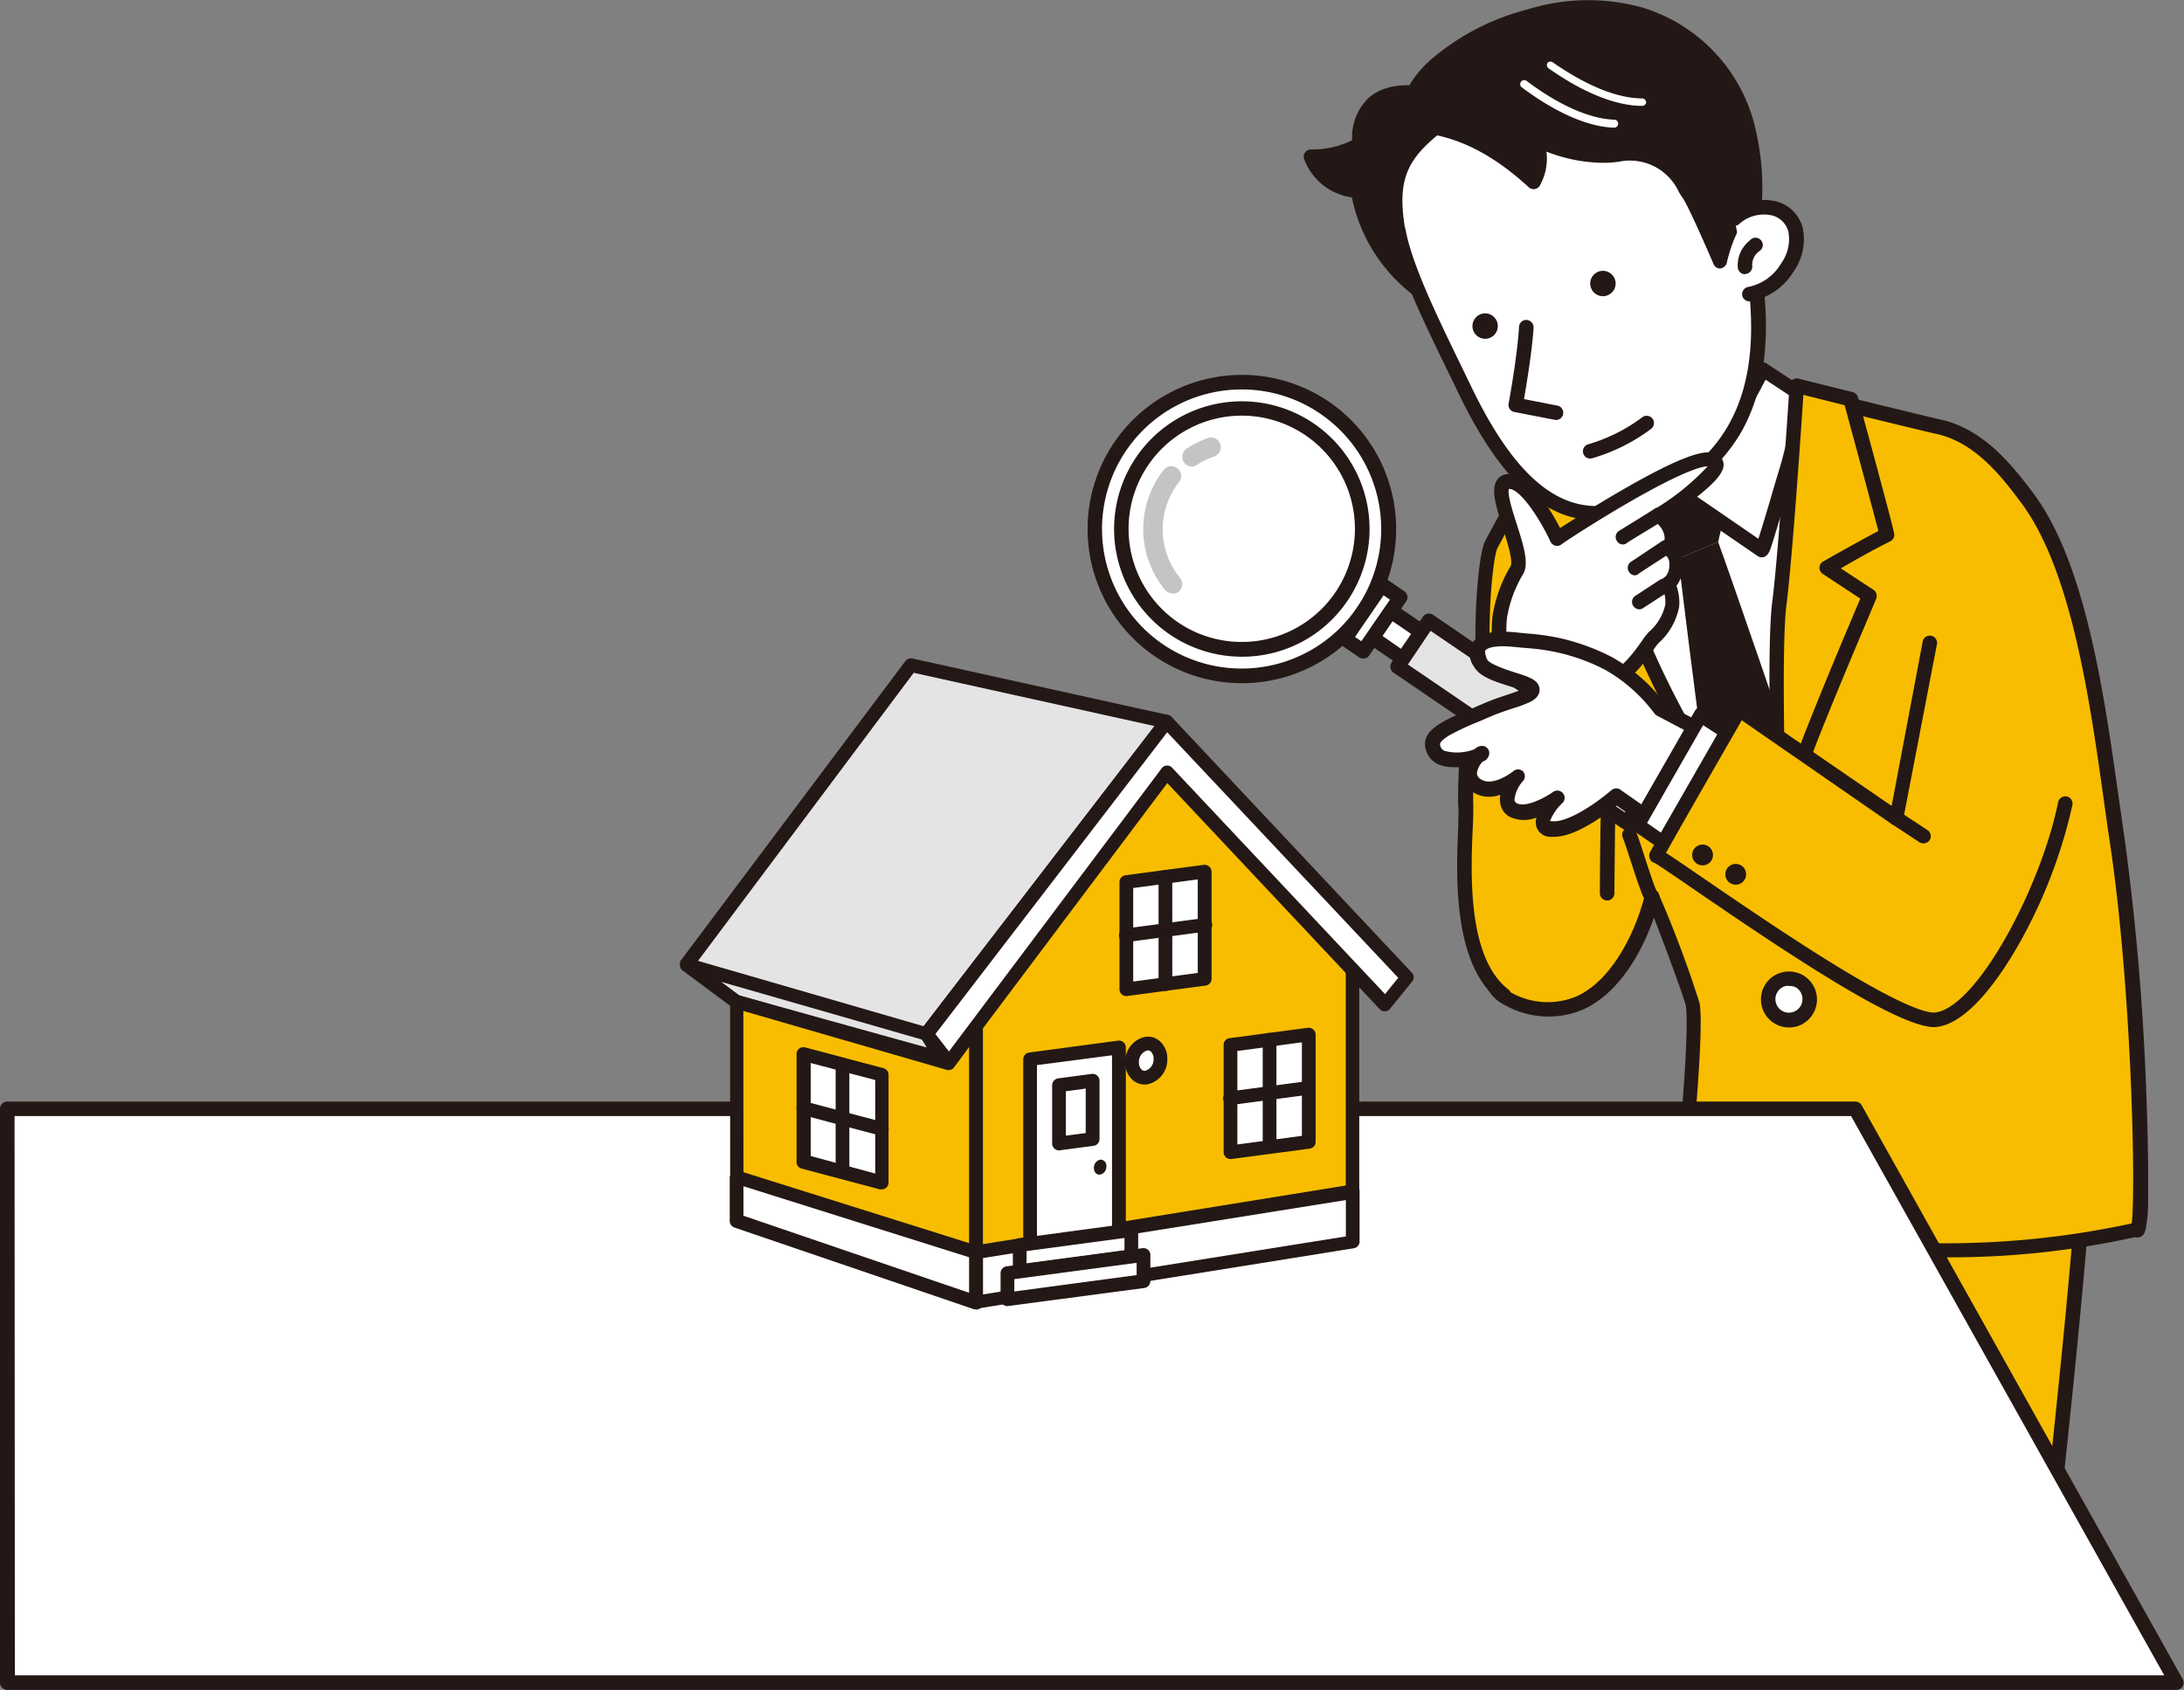 <svg xmlns="http://www.w3.org/2000/svg" viewBox="0 0 210.13 162.63"><rect x="0" y="0" width="210.13" height="162.63" fill="#808080" stroke="none"/><defs><style>.cls-1{fill:#f8bd00;}.cls-2{fill:#231815;}.cls-3{fill:#fff;}.cls-4{fill:#e4e4e5;}.cls-5{fill:#c4c4c5;}</style></defs><g id="レイヤー_2" data-name="レイヤー 2"><g id="Contents"><path class="cls-1" d="M157.87,108.32s3.9,23.13,5.32,40.15l33.21,6.7s4.91-42.45,4.28-48.24Z"/><path class="cls-2" d="M196.4,155.87l-.14,0-33.21-6.7a.7.7,0,0,1-.56-.62c-1.4-16.8-5.27-39.87-5.31-40.1a.71.71,0,0,1,.15-.56.7.7,0,0,1,.52-.25l42.81-1.39a.71.71,0,0,1,.72.63c.63,5.79-4.08,46.65-4.28,48.39a.72.72,0,0,1-.29.48A.68.68,0,0,1,196.4,155.87Zm-32.56-8,31.95,6.44c.64-5.53,4.49-39.64,4.24-46.68L158.69,109C159.37,113.15,162.55,132.85,163.84,147.89Z"/><path class="cls-1" d="M203.66,80.74c-1.53-10.3-3.07-25.36-8.65-32.83-1.66-2.22-4.47-6-8.65-6.89-.89-.17-15.66-3.81-15.73-3.81-1.15-.05-15.82,6-18.19,6.27-4.93.63-7.39,6-9,8.89-.63,1.14-1.49,9.86-.19,19,1.74,12.13-2.69,22.56,1.77,24.74,8.37,4.1,12.7-5,13.9-9.84.5.8,3.72,9.54,3.87,10.4.37,2.14-.42,11.58-.84,15.35-.09.82,5.56,7.22,19.07,8.09a83.21,83.21,0,0,0,24.47-1.76C206.36,120.18,206,96.66,203.66,80.74Z"/><path class="cls-2" d="M187.05,121c-1.91,0-3.93-.06-6-.2-13.17-.85-18.46-6.72-19-7.39s-.73-1.21-.7-1.48c.47-4.26,1.18-13.21.84-15.15-.11-.64-2-5.74-3.06-8.47-1.21,3.53-3.45,7.27-6.72,8.8a8.5,8.5,0,0,1-7.61-.38c-3-1.44-2.61-5.5-2.15-11.12a62.33,62.33,0,0,0,0-14.15A73.11,73.11,0,0,1,142,58.84c.11-2.76.43-5.93.91-6.81l.41-.77c1.68-3.13,4.21-7.86,9.08-8.47a103.6,103.6,0,0,0,10.06-3.47c5.49-2.06,7.62-2.83,8.25-2.81.1,0,.1,0,4.91,1.18,4.13,1,10.39,2.54,10.92,2.65,4.39.87,7.27,4.74,9,7l.08.11c5.06,6.76,6.83,19.36,8.25,29.47.19,1.29.36,2.51.53,3.68a245.24,245.24,0,0,1,2.1,24.56c.14,3.59.2,6.93.18,9.4,0,1.21,0,2.16-.1,2.83s-.12,1.5-.71,1.67a.8.8,0,0,1-.46,0A82.27,82.27,0,0,1,187.05,121Zm-24.36-9c.43.94,5.76,6.61,18.41,7.43a84.62,84.62,0,0,0,24-1.69c.4-3.23,0-22.77-2.13-36.86h0c-.18-1.18-.35-2.4-.53-3.69-1.4-10-3.15-22.36-8-28.84l-.08-.1c-1.61-2.15-4.29-5.74-8.15-6.51-.52-.11-5.29-1.27-11-2.66l-4.65-1.14c-.75.12-4.58,1.55-7.68,2.72-4.45,1.66-9,3.38-10.37,3.55-4.16.52-6.49,4.87-8,7.74l-.43.79c-.47.85-1.43,9.28-.1,18.54a63.92,63.92,0,0,1,0,14.46c-.42,5.07-.73,8.73,1.37,9.76a7.19,7.19,0,0,0,6.4.36c3.42-1.6,5.65-6.25,6.51-9.75a.71.71,0,0,1,.57-.53.7.7,0,0,1,.7.33,108.76,108.76,0,0,1,4,10.65C163.92,98.88,163.05,108.69,162.69,112Z"/><path class="cls-3" d="M155.27,32.72s3.14,6.15,1.61,11.56-4.42,5.49-4.42,5.49,3,9.82,9.48,9.37c4.94-.34,12.24-14.47,12.24-14.47s.21,0-2.88-3.1S167,29.45,167,29.45"/><path class="cls-2" d="M161.52,59.85c-2.73,0-5.25-1.66-7.32-4.84a23.08,23.08,0,0,1-2.41-5,.7.7,0,0,1,.1-.63.68.68,0,0,1,.54-.28h0c.17,0,2.45-.3,3.77-5,1.43-5.07-1.53-11-1.56-11.05a.7.7,0,0,1,1.24-.64c.14.26,3.25,6.46,1.66,12.07-1.13,4-3.05,5.35-4.18,5.79.82,2.14,3.65,8.52,8.52,8.18,3.61-.25,9.31-9.63,11.46-13.71-.29-.34-1-1.08-2.55-2.67-3.23-3.27-4.44-12.15-4.49-12.52a.7.7,0,1,1,1.39-.19c0,.09,1.2,8.79,4.09,11.73,1.2,1.21,2.05,2.1,2.53,2.63s.72.81.48,1.27l0,.05a76,76,0,0,1-4.28,7.14c-3.37,4.93-6.23,7.51-8.5,7.67Z"/><path class="cls-3" d="M152.17,47.93s24.56-2.77,23.78-2.86-4.57,41-4.57,41S152.22,67.49,152.48,63,153.3,49.43,152.17,47.93Z"/><polygon class="cls-2" points="158.47 49.17 166.66 46.28 165.31 52.16 161.48 53.77 158.47 49.17"/><path class="cls-2" d="M161.48,53.76s1.77,14.67,2.73,21.22l7.17,11.07.93-13.68s-5.86-17.14-7-20.21Z"/><path class="cls-1" d="M156,54.64c0-5.28.35-12.82.35-12.82l-6.7.69S146,56.73,147.06,56.4c.66-.21,3.18.4,5.26,1.06a34.5,34.5,0,0,0-4,3c.08.36,3.32,5.2,6,9.17s17,15.91,17,15.91S156,62.82,156,54.64Z"/><path class="cls-2" d="M171.38,86.28a.69.69,0,0,1-.45-.16c-.59-.49-14.43-12.05-17.15-16.05-6-8.82-6.09-9.23-6.13-9.43-.11-.53.32-.86,1.11-1.46.53-.4,1.24-.91,1.93-1.41l.07-.05a12,12,0,0,0-3.5-.65.77.77,0,0,1-.78-.18c-.35-.34-.45-.86-.08-3.07.2-1.19.53-2.8,1-4.78.76-3.35,1.62-6.67,1.63-6.7a.69.69,0,0,1,.6-.52l6.7-.7a.71.71,0,0,1,.56.19.72.72,0,0,1,.21.54c0,.08-.36,7.59-.35,12.79,0,7.88,15.09,30.32,15.24,30.55a.7.7,0,0,1-.11.91A.71.71,0,0,1,171.38,86.28Zm-22.2-25.66c.59,1,2.46,3.82,5.75,8.66,1.78,2.6,8.83,8.86,13.24,12.66-4.42-7-12.84-21-12.85-27.3,0-4.22.23-9.94.32-12l-5.41.56a109.74,109.74,0,0,0-2.67,12.51,24.2,24.2,0,0,1,5,1.12.68.68,0,0,1,.48.55.69.69,0,0,1-.27.68l-1.24.89C150.75,59.45,149.69,60.21,149.18,60.62Z"/><path class="cls-3" d="M153.42,43.28l3.26-2.89s.9,4.77,4.93,7.11L156,54.64S153,48.12,153.42,43.28Z"/><path class="cls-2" d="M156,55.34h-.08a.68.68,0,0,1-.55-.4c-.13-.27-3.09-6.75-2.66-11.71a.68.68,0,0,1,.23-.46l3.25-2.9a.73.73,0,0,1,.69-.14.73.73,0,0,1,.47.54s.89,4.49,4.59,6.63a.7.7,0,0,1,.2,1l-5.59,7.14A.7.7,0,0,1,156,55.34ZM154.1,43.61c-.19,3.42,1.32,7.7,2.1,9.66l4.38-5.6a11.85,11.85,0,0,1-4.28-6Z"/><path class="cls-3" d="M161.61,47.5l7.91,5.43c.13,0,1.55-5,2.42-7.82A44.51,44.51,0,0,0,173.42,38l-3.81-2.51a78.84,78.84,0,0,1-4.33,7.36C163.86,44.72,161.61,47.5,161.61,47.5Z"/><path class="cls-2" d="M169.55,53.63h-.16a.81.81,0,0,1-.27-.11l-7.91-5.43a.7.7,0,0,1-.29-.48.67.67,0,0,1,.15-.54s2.26-2.79,3.66-4.6A81,81,0,0,0,169,35.21a.66.66,0,0,1,.45-.35A.7.7,0,0,1,170,35l3.8,2.5a.93.93,0,0,1,.18.16c.2.26.27.35-.25,3-.2,1-.61,3-1.12,4.68-.24.78-.51,1.69-.8,2.67-.37,1.26-.76,2.56-1.06,3.53-.16.53-.29.93-.38,1.2S170.05,53.63,169.55,53.63Zm-6.92-6.28,6.55,4.5c.33-1,.87-2.83,1.29-4.26.29-1,.56-1.89.8-2.68a52.79,52.79,0,0,0,1.42-6.51l-2.82-1.86a68,68,0,0,1-4,6.78C164.82,44.63,163.37,46.43,162.63,47.35Z"/><circle class="cls-3" cx="172.12" cy="96.19" r="2" transform="translate(-17.75 43.03) rotate(-13.56)"/><path class="cls-2" d="M172.12,98.88a2.7,2.7,0,0,1-2.25-4.18,2.66,2.66,0,0,1,1.71-1.15,2.69,2.69,0,0,1,2.79,4.12,2.69,2.69,0,0,1-1.7,1.16A3.51,3.51,0,0,1,172.12,98.88Zm0-4-.26,0a1.27,1.27,0,0,0-.82.55,1.3,1.3,0,0,0,1.34,2,1.33,1.33,0,0,0,.83-.56,1.3,1.3,0,0,0,.18-1h0a1.33,1.33,0,0,0-.55-.82A1.32,1.32,0,0,0,172.12,94.89Z"/><path class="cls-1" d="M181.55,51.47c0-.26-3.47-13-3.47-13l-5.21-1.31s-1,15.82-1.68,20.94c-.69,5.44.19,27.53.19,27.53s.65-8.91,2.6-14c2.24-5.77,5.88-14.28,5.88-14.28l-4.09-2.7C179.33,52.62,181.55,51.47,181.55,51.47Z"/><path class="cls-2" d="M171.38,86.28h0a.7.7,0,0,1-.69-.67c0-.91-.87-22.22-.18-27.65.64-5,1.66-20.73,1.67-20.89a.7.7,0,0,1,.28-.52.72.72,0,0,1,.59-.11l5.21,1.3a.71.71,0,0,1,.5.49c3.5,12.89,3.5,13.12,3.5,13.25a.72.72,0,0,1-.38.61S180,53,177.11,54.7l3.14,2.06a.71.71,0,0,1,.26.86c0,.09-3.67,8.57-5.88,14.26-1.89,4.88-2.55,13.66-2.55,13.75A.71.71,0,0,1,171.38,86.28ZM173.51,38c-.22,3.34-1.06,15.73-1.62,20.13-.41,3.16-.27,12.12-.09,18.94a35,35,0,0,1,1.53-5.7c1.89-4.88,4.82-11.8,5.66-13.76l-3.6-2.37a.7.7,0,0,1,0-1.19c2.59-1.48,4.49-2.5,5.33-2.95-.44-1.74-2.07-7.78-3.24-12.1Zm8,13.47Z"/><path class="cls-2" d="M130.8,13.87a9,9,0,0,1-4.68,1.18c.76,2.31,3,3.08,4.55,3.32,0,.18.06.36.1.55,1.55,7.9,9,11,9,11L137.48,9.12S130.57,7.22,130.8,13.87Z"/><path class="cls-2" d="M139.81,30.67a.76.76,0,0,1-.27-.05,17.3,17.3,0,0,1-4.13-2.68,15.75,15.75,0,0,1-5.33-8.89V19a5.75,5.75,0,0,1-4.61-3.7.69.69,0,0,1,.11-.65.73.73,0,0,1,.6-.27,8.44,8.44,0,0,0,3.92-.89,5.15,5.15,0,0,1,1.76-4.22c2.23-1.75,5.67-.83,5.81-.79a.68.68,0,0,1,.51.59l2.33,20.85a.71.71,0,0,1-.27.64A.75.75,0,0,1,139.81,30.67Zm-12.6-15a5.08,5.08,0,0,0,3.57,2,.7.7,0,0,1,.58.58c0,.19.06.36.09.52,1.11,5.63,5.44,8.76,7.52,10l-2.13-19c-.88-.16-2.86-.36-4.12.64a4.07,4.07,0,0,0-1.23,3.51.69.69,0,0,1-.34.62A9.51,9.51,0,0,1,127.21,15.71Z"/><path class="cls-3" d="M134.53,22.06c.65,3.92,4,10.42,6.37,15.37,6,12.42,11.67,13.38,17.81,10.77,7.22-3.06,10.92-8.88,10.47-18.29-.22-4.67-1.53-12.85-4.7-17.16s-15-8.79-21.58-4S133.35,15,134.53,22.06Z"/><path class="cls-2" d="M153.64,50.08a9.22,9.22,0,0,1-4.21-1c-3.29-1.64-6.28-5.35-9.16-11.35-.31-.66-.65-1.35-1-2.06-2.28-4.69-4.86-10-5.44-13.49h0c-1.15-6.9,1.6-8.89,7.07-12.84l1.58-1.15c6.94-5.08,19.22-.39,22.56,4.15s4.63,13.19,4.83,17.53c.23,4.75-.6,8.76-2.46,11.92A17.27,17.27,0,0,1,159,48.85,13.76,13.76,0,0,1,153.64,50.08ZM135.22,22c.55,3.29,3.08,8.51,5.32,13.11l1,2.07C147.7,50,153.3,49.74,158.44,47.56c7.17-3.05,10.46-8.81,10-17.62a48.19,48.19,0,0,0-1.22-8.58,23.3,23.3,0,0,0-3.34-8.19c-3-4.06-14.4-8.4-20.6-3.85l-1.6,1.15c-5.46,3.95-7.51,5.43-6.5,11.48Z"/><path class="cls-2" d="M168.67,21.3s2.81-15.44-10.86-19.92c-9.09-3-23.65,4.39-22.1,10.32.21.78,5-.53,11.86,5.8a4.91,4.91,0,0,0,.25-4.12,14.42,14.42,0,0,0,7.88,1.49c4.82-.67,6.13,2.9,6.75,3.72s3.06,6.55,3.06,6.55.94-4.16,2.27-4.31.89.47.89.47"/><path class="cls-2" d="M165.51,25.84a.69.69,0,0,1-.64-.42c-.94-2.19-2.57-5.86-3-6.41-.1-.14-.21-.32-.34-.53a5.18,5.18,0,0,0-5.76-2.92,10.41,10.41,0,0,1-1.56.11,15.29,15.29,0,0,1-5.42-1.08,5.31,5.31,0,0,1-.65,3.29.69.69,0,0,1-.5.32.72.72,0,0,1-.56-.18c-4.8-4.45-8.54-5-10.34-5.26-.87-.12-1.55-.22-1.73-.89-.5-1.93.36-4,2.51-6a23,23,0,0,1,9.4-4.95A19.61,19.61,0,0,1,158,.72a15.92,15.92,0,0,1,11,12.14,24.21,24.21,0,0,1,.38,8.1,1.05,1.05,0,0,1-.18.73.69.69,0,0,1-.85.25.71.71,0,0,1-.4-.43h-.14c-.39.09-1.21,1.76-1.67,3.78a.71.71,0,0,1-.62.54Zm-8.65-11.75a6.5,6.5,0,0,1,5.89,3.67c.1.17.2.33.26.41a43.31,43.31,0,0,1,2.37,4.92c0-.1.08-.2.11-.3.65-1.71,1.35-2.56,2.21-2.66a3.68,3.68,0,0,1,.41,0,22.55,22.55,0,0,0-.44-7A14.35,14.35,0,0,0,157.59,2.05c-6.11-2-15,.93-19.09,4.81-1.63,1.53-2.39,3.08-2.16,4.42l.62.1c1.85.27,5.58.81,10.34,4.94a4.53,4.53,0,0,0-.14-2.71.71.71,0,0,1,.21-.77.72.72,0,0,1,.78-.08,13.8,13.8,0,0,0,7.45,1.42A9.45,9.45,0,0,1,156.86,14.09Z"/><path class="cls-3" d="M166.86,21c2.12-1.79,5.19-1.34,5.87,1s-1.62,5.84-4.41,6.23"/><path class="cls-2" d="M168.31,29a.7.7,0,0,1-.69-.6.71.71,0,0,1,.6-.79,4.73,4.73,0,0,0,3.13-2.23,4,4,0,0,0,.71-3.12,2.19,2.19,0,0,0-1.5-1.51,3.54,3.54,0,0,0-3.24.82.7.7,0,0,1-.91-1.07A5,5,0,0,1,171,19.41a3.54,3.54,0,0,1,2.43,2.46,5.34,5.34,0,0,1-.87,4.27A6.15,6.15,0,0,1,168.41,29Z"/><path class="cls-3" d="M146.87,31.48c-.16,2.79-1,7.48-1,7.48l3.93.75"/><path class="cls-2" d="M149.76,40.41h-.13l-3.93-.76a.69.69,0,0,1-.55-.81s.86-4.67,1-7.39a.7.7,0,0,1,.74-.66.72.72,0,0,1,.66.74c-.13,2.19-.68,5.47-.92,6.88l3.24.63a.7.7,0,0,1-.13,1.38Z"/><path class="cls-2" d="M155.18,26.53a1.21,1.21,0,0,1-.2,1.71,1.22,1.22,0,1,1,.2-1.71Z"/><path class="cls-2" d="M143.85,30.63a1.22,1.22,0,1,1-1.71-.21A1.21,1.21,0,0,1,143.85,30.63Z"/><path class="cls-3" d="M167.89,25.69a2.27,2.27,0,0,1,.93-2"/><path class="cls-2" d="M167.89,26.39a.7.7,0,0,1-.69-.63,3,3,0,0,1,1.14-2.6.7.7,0,1,1,.95,1,1.6,1.6,0,0,0-.7,1.43.7.7,0,0,1-.62.77Z"/><path class="cls-3" d="M158,10.19h0c-1.76,0-4.76-.63-9-3.61a.39.39,0,0,1-.1-.54A.39.39,0,0,1,149.4,6c4.11,2.86,6.94,3.47,8.6,3.47a.39.39,0,0,1,.38.39A.38.38,0,0,1,158,10.19Z"/><path class="cls-3" d="M155.29,12.29h0c-1.76-.06-4.74-.79-8.91-3.91a.39.39,0,0,1,.46-.62c4,3,6.82,3.7,8.48,3.76a.38.38,0,0,1,.37.4A.39.39,0,0,1,155.29,12.29Z"/><path class="cls-3" d="M153,43.43a17,17,0,0,0,5.43-2.72"/><path class="cls-2" d="M153,44.13a.69.69,0,0,1-.68-.53.7.7,0,0,1,.51-.85,16.39,16.39,0,0,0,5.19-2.6.7.7,0,1,1,.83,1.13,17.65,17.65,0,0,1-5.69,2.83Z"/><polygon class="cls-3" points="209.43 161.93 0.7 161.93 0.7 106.71 178.51 106.71 209.43 161.93"/><path class="cls-2" d="M209.43,162.63H.7a.7.7,0,0,1-.7-.7V106.71a.7.7,0,0,1,.7-.7H178.51a.7.7,0,0,1,.61.36L210,161.59a.68.68,0,0,1,0,.69A.7.7,0,0,1,209.43,162.63Zm-208-1.4H208.23L178.1,107.41H1.4Z"/><polygon class="cls-4" points="90.51 101.91 70.86 96.41 66.07 92.84 89.12 99.52 66.07 92.84 87.64 64.01 112.25 69.45 89.12 99.52 90.51 101.91"/><path class="cls-2" d="M90.51,102.57a.55.55,0,0,1-.18,0l-19.65-5.5a.53.53,0,0,1-.21-.11l-4.8-3.57h0a.65.65,0,0,1-.24-.35h0s0,0,0-.08h0a.7.7,0,0,1,0-.35l0-.07.05-.08L87.11,63.62a.65.65,0,0,1,.67-.25l24.61,5.44a.66.66,0,0,1,.48.42.63.63,0,0,1-.1.62L89.91,99.57l1.17,2a.66.66,0,0,1-.57,1ZM71.16,95.81l18,5-.44-.76L69.39,94.49Zm-4-3.34,21.7,6.29,22.22-28.89L87.91,64.75Z"/><polygon class="cls-1" points="91.25 102.28 93.91 98.74 93.92 120.46 93.92 120.54 70.86 113.29 70.86 96.41 91.25 102.28"/><path class="cls-2" d="M93.92,121.2a.64.64,0,0,1-.2,0l-23-7.25a.65.65,0,0,1-.47-.63V96.41a.66.66,0,0,1,.26-.52.64.64,0,0,1,.58-.11l20,5.74,2.38-3.18a.67.67,0,0,1,.74-.22.65.65,0,0,1,.45.62v21.8a.68.68,0,0,1-.27.54A.69.69,0,0,1,93.92,121.2Zm-22.39-8.39,21.73,6.83V100.72l-1.47,2a.67.67,0,0,1-.71.24L71.52,97.29Z"/><polygon class="cls-3" points="93.92 125.29 70.87 117.42 70.86 113.79 70.86 113.29 93.92 120.54 93.92 125.29"/><path class="cls-2" d="M93.92,126a.71.71,0,0,1-.21,0l-23.06-7.87a.66.66,0,0,1-.44-.63v-4.13a.66.66,0,0,1,.27-.53.69.69,0,0,1,.59-.1l23.06,7.25a.68.68,0,0,1,.46.63v4.75a.66.66,0,0,1-.66.66Zm-22.39-9,21.73,7.42V121l-21.73-6.84Z"/><polygon class="cls-1" points="93.91 96.78 97.29 92.41 97.68 91.9 97.68 91.8 97.76 91.79 112.55 72.11 127.75 88.35 130.15 90.88 130.15 115.01 93.92 120.8 93.91 96.78"/><path class="cls-2" d="M93.92,121.46a.64.64,0,0,1-.66-.66v-24a.68.68,0,0,1,.14-.41L96.77,92l.26-.35a.65.65,0,0,1,.33-.44L112,71.71a.66.66,0,0,1,1,0l15.2,16.23,2.4,2.54a.67.67,0,0,1,.18.45V115a.67.67,0,0,1-.55.66L94,121.46ZM94.57,97v23l34.91-5.58V91.15l-2.22-2.35L112.6,73.13,98.29,92.19l-.05,0,0,.06-.39.51Z"/><polygon class="cls-3" points="130.15 114.67 130.16 119.5 93.92 125.29 93.92 120.46 130.15 114.67"/><path class="cls-2" d="M93.92,126a.62.62,0,0,1-.43-.16.64.64,0,0,1-.23-.5v-4.83a.65.65,0,0,1,.55-.65L130.05,114a.66.66,0,0,1,.76.65v4.83a.66.66,0,0,1-.56.65L94,125.94Zm.66-4.93v3.5l34.91-5.58v-3.5Z"/><rect class="cls-3" x="113.51" y="73.14" height="1.51" transform="translate(-19.8 97.85) rotate(-43.25)"/><path class="cls-2" d="M114,75.11a.67.67,0,0,1-.49-.21l-1-1.1a.66.66,0,0,1-.18-.45.64.64,0,0,1,.21-.48.65.65,0,0,1,.93,0l1,1.1a.66.66,0,0,1,.18.45.64.64,0,0,1-.21.48A.66.66,0,0,1,114,75.11Z"/><polygon class="cls-3" points="112.25 72.56 112.99 73.35 112.99 73.35 112.25 72.56"/><path class="cls-2" d="M113,74a.64.64,0,0,1-.48-.21l-.74-.79a.64.64,0,0,1-.18-.45.66.66,0,0,1,.21-.48.65.65,0,0,1,.93,0l.74.79a.64.64,0,0,1,.18.45A.67.67,0,0,1,113,74Z"/><polygon class="cls-3" points="89.12 99.52 112.25 69.45 135.37 94.07 133.26 96.67 112.25 74.33 91.25 102.28 89.12 99.52"/><path class="cls-2" d="M91.25,102.94a.64.64,0,0,1-.52-.26L88.6,99.92a.65.65,0,0,1,0-.81l23.12-30.06a.69.69,0,0,1,.5-.26.66.66,0,0,1,.51.21l23.12,24.62a.64.64,0,0,1,0,.86l-2.11,2.6a.65.65,0,0,1-.48.25.64.64,0,0,1-.51-.21L112.31,75.36,91.78,102.68a.66.66,0,0,1-.52.26ZM90,99.51l1.3,1.68,20.47-27.25a.65.65,0,0,1,1-.06l20.49,21.79,1.27-1.57L112.3,70.47Z"/><polygon class="cls-3" points="99.11 120.36 107.65 119.22 107.65 100.8 99.11 101.94 99.11 120.36"/><path class="cls-2" d="M99.11,121a.67.67,0,0,1-.43-.16.66.66,0,0,1-.23-.5V101.94a.66.66,0,0,1,.58-.65l8.54-1.14a.62.62,0,0,1,.52.16.65.65,0,0,1,.23.49v18.42a.67.67,0,0,1-.57.66L99.2,121Zm.66-18.5v17.09l7.22-1V101.56Z"/><path class="cls-2" d="M105.25,112.4c0,.4.26.69.6.64a.78.78,0,0,0,.6-.8.58.58,0,0,0-.6-.64A.79.79,0,0,0,105.25,112.4Z"/><path class="cls-3" d="M108.92,102.25a1.3,1.3,0,0,0,1.37,1.45,1.78,1.78,0,0,0,1.36-1.81c0-.91-.61-1.56-1.36-1.45A1.78,1.78,0,0,0,108.92,102.25Z"/><path class="cls-2" d="M110.13,104.37a1.75,1.75,0,0,1-1.16-.44,2.2,2.2,0,0,1-.71-1.68h0a2.43,2.43,0,0,1,1.94-2.47,1.72,1.72,0,0,1,1.4.43,2.2,2.2,0,0,1,.71,1.68,2.43,2.43,0,0,1-1.94,2.47Zm.31-3.28h-.07a1.15,1.15,0,0,0-.79,1.16h0a.93.93,0,0,0,.26.69.45.45,0,0,0,.36.11,1.15,1.15,0,0,0,.79-1.16.93.93,0,0,0-.26-.69A.41.41,0,0,0,110.44,101.09Z"/><polygon class="cls-3" points="98.11 122.37 108.85 120.93 108.84 118.42 98.11 119.85 98.11 122.37"/><path class="cls-2" d="M98.11,123a.66.66,0,0,1-.44-.17.64.64,0,0,1-.22-.49v-2.52a.65.65,0,0,1,.57-.65l10.74-1.44a.67.67,0,0,1,.75.66v2.51a.68.68,0,0,1-.58.66L98.19,123Zm.66-2.6v1.18l9.42-1.26v-1.18Z"/><polygon class="cls-3" points="96.93 125.04 110.02 123.29 110.02 120.78 96.93 122.52 96.93 125.04"/><path class="cls-2" d="M96.93,125.7a.67.67,0,0,1-.43-.16.66.66,0,0,1-.23-.5v-2.52a.66.66,0,0,1,.57-.65l13.09-1.75a.69.69,0,0,1,.53.16.64.64,0,0,1,.22.49v2.52a.67.67,0,0,1-.57.66L97,125.69Zm.66-2.6v1.19l11.77-1.58v-1.18Z"/><polygon class="cls-3" points="108.37 95.2 115.9 94.2 115.89 83.88 108.36 84.88 108.37 95.2"/><path class="cls-2" d="M108.37,95.86a.7.7,0,0,1-.44-.16.68.68,0,0,1-.22-.5V84.88a.66.66,0,0,1,.58-.65l7.53-1a.69.69,0,0,1,.52.16.73.73,0,0,1,.23.5V94.2a.66.66,0,0,1-.58.65l-7.52,1Zm.66-10.4v9l6.21-.83v-9Z"/><line class="cls-3" x1="115.9" y1="89.01" x2="108.37" y2="90.02"/><path class="cls-2" d="M108.37,90.68a.66.66,0,0,1-.09-1.32l7.53-1a.66.66,0,1,1,.17,1.3l-7.53,1Z"/><line class="cls-3" x1="112.13" y1="94.7" x2="112.13" y2="84.38"/><rect class="cls-2" x="111.47" y="83.72" width="1.32" height="11.64" rx="0.66"/><polygon class="cls-3" points="118.39 110.88 125.92 109.88 125.92 99.56 118.39 100.56 118.39 110.88"/><path class="cls-2" d="M118.39,111.54a.66.66,0,0,1-.44-.16.68.68,0,0,1-.22-.5V100.56a.65.65,0,0,1,.57-.65l7.53-1a.67.67,0,0,1,.75.66v10.32a.65.65,0,0,1-.57.65l-7.53,1Zm.66-10.4v9l6.21-.83v-9Z"/><line class="cls-3" x1="125.92" y1="104.69" x2="118.39" y2="105.7"/><path class="cls-2" d="M118.39,106.36a.66.66,0,0,1-.09-1.32l7.53-1a.66.66,0,0,1,.18,1.3l-7.53,1Z"/><line class="cls-3" x1="122.15" y1="110.38" x2="122.15" y2="100.06"/><rect class="cls-2" x="121.49" y="99.4" width="1.32" height="11.64" rx="0.66"/><polygon class="cls-3" points="101.89 110.05 105.12 109.62 105.12 104.01 101.89 104.44 101.89 110.05"/><path class="cls-2" d="M101.89,110.71a.66.66,0,0,1-.44-.17.64.64,0,0,1-.22-.49v-5.61a.68.68,0,0,1,.58-.66l3.23-.43a.67.67,0,0,1,.75.66v5.61a.66.66,0,0,1-.57.65l-3.24.43Zm.66-5.69v4.27l1.91-.25v-4.28Z"/><polygon class="cls-3" points="84.83 113.8 77.3 111.76 77.3 101.44 84.83 103.48 84.83 113.8"/><path class="cls-2" d="M84.83,114.46a.55.55,0,0,1-.18,0l-7.53-2a.65.65,0,0,1-.48-.63V101.44a.66.66,0,0,1,.83-.64l7.53,2a.66.66,0,0,1,.49.63V113.8a.68.68,0,0,1-.26.53A.66.66,0,0,1,84.83,114.46ZM78,111.25l6.21,1.69v-9L78,102.3Z"/><line class="cls-3" x1="77.3" y1="106.57" x2="84.83" y2="108.62"/><path class="cls-2" d="M84.83,109.28a.47.47,0,0,1-.17,0l-7.53-2a.66.66,0,0,1-.47-.81.67.67,0,0,1,.81-.47L85,108a.66.66,0,0,1-.17,1.3Z"/><line class="cls-3" x1="81.06" y1="112.78" x2="81.06" y2="102.46"/><rect class="cls-2" x="80.4" y="101.8" width="1.32" height="11.64" rx="0.66"/><polyline class="cls-3" points="143.75 74.36 144.63 62.88 152.59 64.72 152.26 75.48"/><path class="cls-2" d="M152.27,76.18h0a.69.69,0,0,1-.67-.72l.31-10.19-6.61-1.53-.83,10.68a.7.7,0,0,1-1.39-.11l.88-11.49a.71.71,0,0,1,.29-.51.68.68,0,0,1,.57-.11l8,1.84a.7.7,0,0,1,.54.7L153,75.5A.7.7,0,0,1,152.27,76.18Z"/><path class="cls-3" d="M145,64.67a11.46,11.46,0,0,1-.66-5.38A12.71,12.71,0,0,1,146,54.82c.94-1.68-3-8.26-.86-8.52s4.72,5.47,4.72,5.47,12.2-8.06,14.77-7.58-5.05,5.41-5.05,5.41a2.66,2.66,0,0,1,1.27,1.75c.28,1.26-.51,1.37-.51,1.37a1.58,1.58,0,0,1,1,1.74c-.13,1.4-.76,1.65-.76,1.65a4.83,4.83,0,0,1,.38,2.13,5.46,5.46,0,0,1-1.8,3.1c-.52.47-2,3.27-4.09,4.14-2.91,1.2-3.63,1.51-3.63,1.51"/><path class="cls-2" d="M151.4,67.69a.7.7,0,0,1-.64-.42.71.71,0,0,1,.36-.92s.76-.33,3.64-1.51c1.38-.57,2.53-2.19,3.21-3.15a6.58,6.58,0,0,1,.67-.87,4.83,4.83,0,0,0,1.59-2.67,4,4,0,0,0-.33-1.76.68.68,0,0,1,0-.54.7.7,0,0,1,.34-.36,1.61,1.61,0,0,0,.37-1.09c.07-.82-.46-1-.48-1a.7.7,0,0,1,0-1.35s.07-.19,0-.54a2,2,0,0,0-.91-1.28.69.69,0,0,1-.06-1.21,23.42,23.42,0,0,0,5.14-4.14c-.55,0-2.34.43-7.71,3.54-3.31,1.92-6.36,3.93-6.39,4a.72.72,0,0,1-.57.09.74.74,0,0,1-.45-.38c-1.18-2.53-3.06-5.17-4-5.07-.19.46.42,2.35.75,3.38.64,2,1.2,3.76.63,4.78A12,12,0,0,0,145,59.42a10.72,10.72,0,0,0,.62,5,.7.7,0,1,1-1.3.51,12.06,12.06,0,0,1-.7-5.77,13.55,13.55,0,0,1,1.72-4.68c.27-.48-.37-2.48-.75-3.67-.63-2-1.17-3.66-.57-4.59a1.32,1.32,0,0,1,1-.6c1.16-.14,2.4.83,3.8,3a25.05,25.05,0,0,1,1.28,2.2c1.09-.7,3.37-2.15,5.8-3.56,6.24-3.62,8-3.84,8.83-3.69a1.19,1.19,0,0,1,1.08.92c.12.64-.15,1.52-3,3.68-.78.61-1.57,1.17-2.14,1.55a3.34,3.34,0,0,1,.79,1.54,2.11,2.11,0,0,1-.1,1.45,2.37,2.37,0,0,1,.57,1.88,3.19,3.19,0,0,1-.63,1.79,4.82,4.82,0,0,1,.26,2,6.24,6.24,0,0,1-2,3.52,6.46,6.46,0,0,0-.48.65c-.77,1.08-2.06,2.91-3.82,3.63l-3.61,1.5A.67.67,0,0,1,151.4,67.69Zm8.88-12.22Zm0,0Zm0,0h0ZM160.23,52h0Z"/><path class="cls-3" d="M156.17,51.71s2.68-1.64,3.4-2.11"/><path class="cls-2" d="M156.17,52.4a.68.68,0,0,1-.6-.33.7.7,0,0,1,.23-1s2.68-1.64,3.38-2.1a.7.7,0,1,1,.77,1.17c-.72.47-3.31,2-3.42,2.12A.68.68,0,0,1,156.17,52.4Z"/><line class="cls-3" x1="157.33" y1="54.67" x2="160.33" y2="52.72"/><path class="cls-2" d="M157.33,55.37a.7.7,0,0,1-.59-.32.69.69,0,0,1,.21-1l3-2a.7.7,0,0,1,.76,1.17l-3,1.95A.67.67,0,0,1,157.33,55.37Z"/><line class="cls-3" x1="157.74" y1="57.94" x2="160.08" y2="56.42"/><path class="cls-2" d="M157.74,58.64a.72.72,0,0,1-.59-.31.7.7,0,0,1,.21-1l2.34-1.53a.7.7,0,1,1,.76,1.18l-2.34,1.52A.67.67,0,0,1,157.74,58.64Z"/><path class="cls-1" d="M159,86.25c-.32,0-1.74-5-2.18-6"/><path class="cls-2" d="M158.94,87c-.62,0-.85-.67-1.21-1.66-.26-.71-.55-1.62-.84-2.5s-.61-1.89-.76-2.23a.71.71,0,0,1,.36-.92.69.69,0,0,1,.92.36c.18.4.47,1.31.81,2.36s.94,2.9,1.18,3.35a.71.71,0,0,1,.25.5.69.69,0,0,1-.66.73Zm0-1.4Z"/><path class="cls-1" d="M154.63,86s.1-15.53.38-15.63-13.59-.93-13.59-.93-.46,5.21-.37,8.1-1.46,14.29,3.63,18.26"/><path class="cls-2" d="M144.68,96.45a.7.7,0,0,1-.43-.15c-4.51-3.52-4.15-12.12-3.95-16.73,0-.86.07-1.6,0-2.06-.09-2.89.36-8,.38-8.18a.69.69,0,0,1,.74-.63s3.43.2,6.79.42l4.67.31,1.55.12c.69.06,1.15.1,1.22.68a.71.71,0,0,1,0,.38c-.17,1.09-.29,9.92-.32,15.35a.7.7,0,0,1-1.4,0s0-3.93.09-7.79c0-2.26.07-4.07.11-5.38,0-.81.05-1.41.08-1.85-2-.16-7.81-.53-12.15-.8-.12,1.5-.38,5.14-.31,7.34,0,.51,0,1.23-.05,2.16-.19,4.36-.54,12.49,3.41,15.57a.7.7,0,0,1,.12,1A.69.69,0,0,1,144.68,96.45ZM155.23,71Zm0,0Zm0,0Zm0,0Zm0,0Z"/><rect class="cls-3" x="133.54" y="57.93" width="3.14" height="7.29" transform="translate(8.1 138.49) rotate(-55.7)"/><path class="cls-2" d="M137.24,65.63a.72.72,0,0,1-.4-.12l-6-4.11a.69.69,0,0,1-.18-1l1.77-2.6a.67.67,0,0,1,.45-.29.64.64,0,0,1,.52.11l6,4.11a.7.7,0,0,1,.19,1l-1.78,2.59a.68.68,0,0,1-.44.3Zm-5.05-5L137.05,64l1-1.44-4.87-3.32Z"/><circle class="cls-3" cx="119.48" cy="50.91" r="14.14"/><path class="cls-2" d="M119.46,65.75a14.84,14.84,0,0,1-12.24-23.2,14.87,14.87,0,0,1,20.63-3.9h0a14.84,14.84,0,0,1-8.39,27.1Zm0-28.27a13.43,13.43,0,1,0,7.56,2.33h0A13.35,13.35,0,0,0,119.5,37.48Z"/><circle class="cls-3" cx="119.48" cy="50.91" r="11.59"/><path class="cls-2" d="M119.46,63.2a12.29,12.29,0,1,1,10.17-5.36A12.21,12.21,0,0,1,119.46,63.2ZM119.51,40a10.94,10.94,0,0,0-2.05.19,10.89,10.89,0,0,0-4.12,19.7A10.89,10.89,0,1,0,119.51,40Z"/><path class="cls-5" d="M114.69,44.9a.94.94,0,0,1-.51-1.73,8.85,8.85,0,0,1,2-1,.94.94,0,1,1,.6,1.78,7,7,0,0,0-1.61.78A1,1,0,0,1,114.69,44.9Z"/><path class="cls-5" d="M112.81,57.1a1,1,0,0,1-.73-.34,9.23,9.23,0,0,1-.51-11c.13-.19.27-.38.42-.56a.94.94,0,0,1,1.47,1.17q-.18.23-.33.45a7.36,7.36,0,0,0,.4,8.79.94.94,0,0,1-.72,1.54Z"/><polygon class="cls-4" points="134.45 64.13 137.46 59.74 159.47 74.76 156.46 79.15 134.45 64.13"/><path class="cls-2" d="M156.46,79.85a.71.71,0,0,1-.39-.12l-22-15a.71.71,0,0,1-.29-.45.77.77,0,0,1,.11-.53l3-4.38a.7.7,0,0,1,1-.19l22,15a.71.71,0,0,1,.29.45.77.77,0,0,1-.11.53l-3,4.38A.71.71,0,0,1,156.46,79.85Zm-21-15.9,20.86,14.23,2.22-3.24L137.64,60.71Z"/><rect class="cls-3" x="128.9" y="58.42" width="6.29" height="2.14" transform="translate(8.49 135.04) rotate(-55.7)"/><path class="cls-2" d="M131.16,63.38a.67.67,0,0,1-.39-.12L129,62.06a.69.69,0,0,1-.18-1l3.54-5.2a.7.7,0,0,1,.45-.29.73.73,0,0,1,.52.11l1.77,1.21a.7.7,0,0,1,.18,1l-3.54,5.19a.71.71,0,0,1-.45.29Zm-.79-2.08.61.41,2.75-4-.61-.42Z"/><path class="cls-3" d="M169.19,73.26l-9.5-5a16,16,0,0,0-5.06-4.46,20.55,20.55,0,0,0-4.58-1.66,30.66,30.66,0,0,0-4.35-.57c-3.1-.33-4.22.59-3.25,2.28.74,1.29,4.71,1.68,4.91,2.45s-2,1-4.36,2.06-5.31,2-5.19,3.33c.24,2.53,4.74,1.06,4.74.81s-2.23,1.8-.6,3,4-.74,4-.74-1.9,2.26-.43,3.16,4.29-1.11,4.29-1.11-2.66,2.65-.7,3,5.23-2.18,6.38-3.16l7.72,5.4"/><path class="cls-2" d="M163.24,82.75a.73.73,0,0,1-.4-.13l-7.29-5.09c-1.26,1-4,3-6,3a2.45,2.45,0,0,1-.48,0,1.4,1.4,0,0,1-1.24-.94,1.57,1.57,0,0,1,0-.91,3.18,3.18,0,0,1-2.62-.1,1.75,1.75,0,0,1-.86-1.26,2.16,2.16,0,0,1,0-.84,3,3,0,0,1-2.82-.36,2,2,0,0,1-.79-2.29l-.56,0c-2.57.12-3-1.42-3.07-2.09-.15-1.6,2-2.51,4.54-3.57l1.07-.46c.89-.39,1.76-.67,2.45-.9.39-.13.83-.28,1.15-.41-.32-.12-.75-.26-1.08-.36-1.41-.45-2.86-.9-3.4-1.85a2.12,2.12,0,0,1-.16-2.34c.57-.88,1.95-1.21,4.1-1l1.07.11a22.45,22.45,0,0,1,3.36.48A21.09,21.09,0,0,1,155,63.19a16.44,16.44,0,0,1,5.21,4.53l9.36,4.92a.7.7,0,0,1-.65,1.23l-9.5-5a.88.88,0,0,1-.25-.22,15.31,15.31,0,0,0-4.81-4.23,19,19,0,0,0-4.42-1.61,20.68,20.68,0,0,0-3.17-.45l-1.09-.1c-2.32-.25-2.74.29-2.78.35s0,.49.2.88,1.74.94,2.61,1.21c1.32.42,2.19.69,2.38,1.41.09.33.09.94-.82,1.42a12.35,12.35,0,0,1-1.61.61c-.7.23-1.5.49-2.33.85l-1.09.47a24.07,24.07,0,0,0-2.8,1.31c-.72.44-.9.73-.89.84a.73.73,0,0,0,.43.65,4.64,4.64,0,0,0,2.91-.17,1,1,0,0,1,.84-.3.71.71,0,0,1,.56.7.89.89,0,0,1-.63.8,2,2,0,0,0-.56,1.1.64.64,0,0,0,.32.56c1.15.87,3.15-.7,3.17-.72a.69.69,0,0,1,.94,0,.7.7,0,0,1,0,.94,3.14,3.14,0,0,0-.82,1.83.38.38,0,0,0,.21.29c.81.49,2.73-.52,3.53-1.09a.7.7,0,0,1,.9,1.06,4.78,4.78,0,0,0-1.22,1.76l.14,0c1.32.22,3.93-1.4,5.8-3a.69.69,0,0,1,.86,0l7.72,5.39a.7.7,0,0,1-.4,1.28Z"/><polyline class="cls-3" points="168.31 71.75 163.72 68.77 157.64 79.38 162.35 82.67"/><path class="cls-2" d="M162.35,83.37a.7.7,0,0,1-.4-.13L157.24,80A.69.69,0,0,1,157,79l6.08-10.6a.74.74,0,0,1,.44-.34.71.71,0,0,1,.55.1l4.59,3a.71.71,0,0,1,.2,1,.69.69,0,0,1-1,.21l-4-2.58-5.39,9.41,4.18,2.92a.71.71,0,0,1,.18,1A.73.73,0,0,1,162.35,83.37Z"/><path class="cls-1" d="M185.7,61.81l-3.25,16.93L167.38,68.32s-8.25,14.3-8,14.05S182,98.68,186.31,98.14,197,85.78,198.73,77.35"/><path class="cls-2" d="M186.12,98.85c-3.51,0-13.82-6.87-23.27-13.35-1.66-1.14-3.23-2.22-3.63-2.44a1,1,0,0,1-.28-.13.78.78,0,0,1-.11-1.05c.06-.1.14-.26.25-.46l.9-1.61L162.74,75c2-3.47,4-7,4-7a.74.74,0,0,1,.45-.34.75.75,0,0,1,.56.11L182,77.56,185,61.68a.7.7,0,0,1,1.37.26l-3.26,16.94a.68.68,0,0,1-.42.51.7.7,0,0,1-.66-.07l-14.45-10c-2.65,4.61-6.24,10.86-7.29,12.76l.55.36c.68.45,1.65,1.12,2.78,1.89,3.3,2.26,8.28,5.68,12.8,8.46,6.91,4.24,9.09,4.73,9.78,4.65,4-.5,10.15-12,11.82-20.24a.71.71,0,0,1,.83-.55.7.7,0,0,1,.54.83,48.56,48.56,0,0,1-5.25,13.56c-1.57,2.74-4.67,7.4-7.76,7.78A1.27,1.27,0,0,1,186.12,98.85Zm-26.25-16a.9.9,0,0,1-.2.14A.66.66,0,0,0,159.87,82.87Zm0,0Z"/><path class="cls-2" d="M164.81,82.28a1,1,0,1,1-1-1A1,1,0,0,1,164.81,82.28Z"/><path class="cls-2" d="M168,84.14a1,1,0,1,1-1-1A1,1,0,0,1,168,84.14Z"/><line class="cls-1" x1="182.45" y1="78.74" x2="185.05" y2="80.46"/><path class="cls-2" d="M185.05,81.16a.67.67,0,0,1-.38-.11l-2.61-1.72a.7.7,0,0,1,.77-1.17l2.61,1.72a.71.71,0,0,1,.2,1A.72.72,0,0,1,185.05,81.16Z"/></g></g></svg>